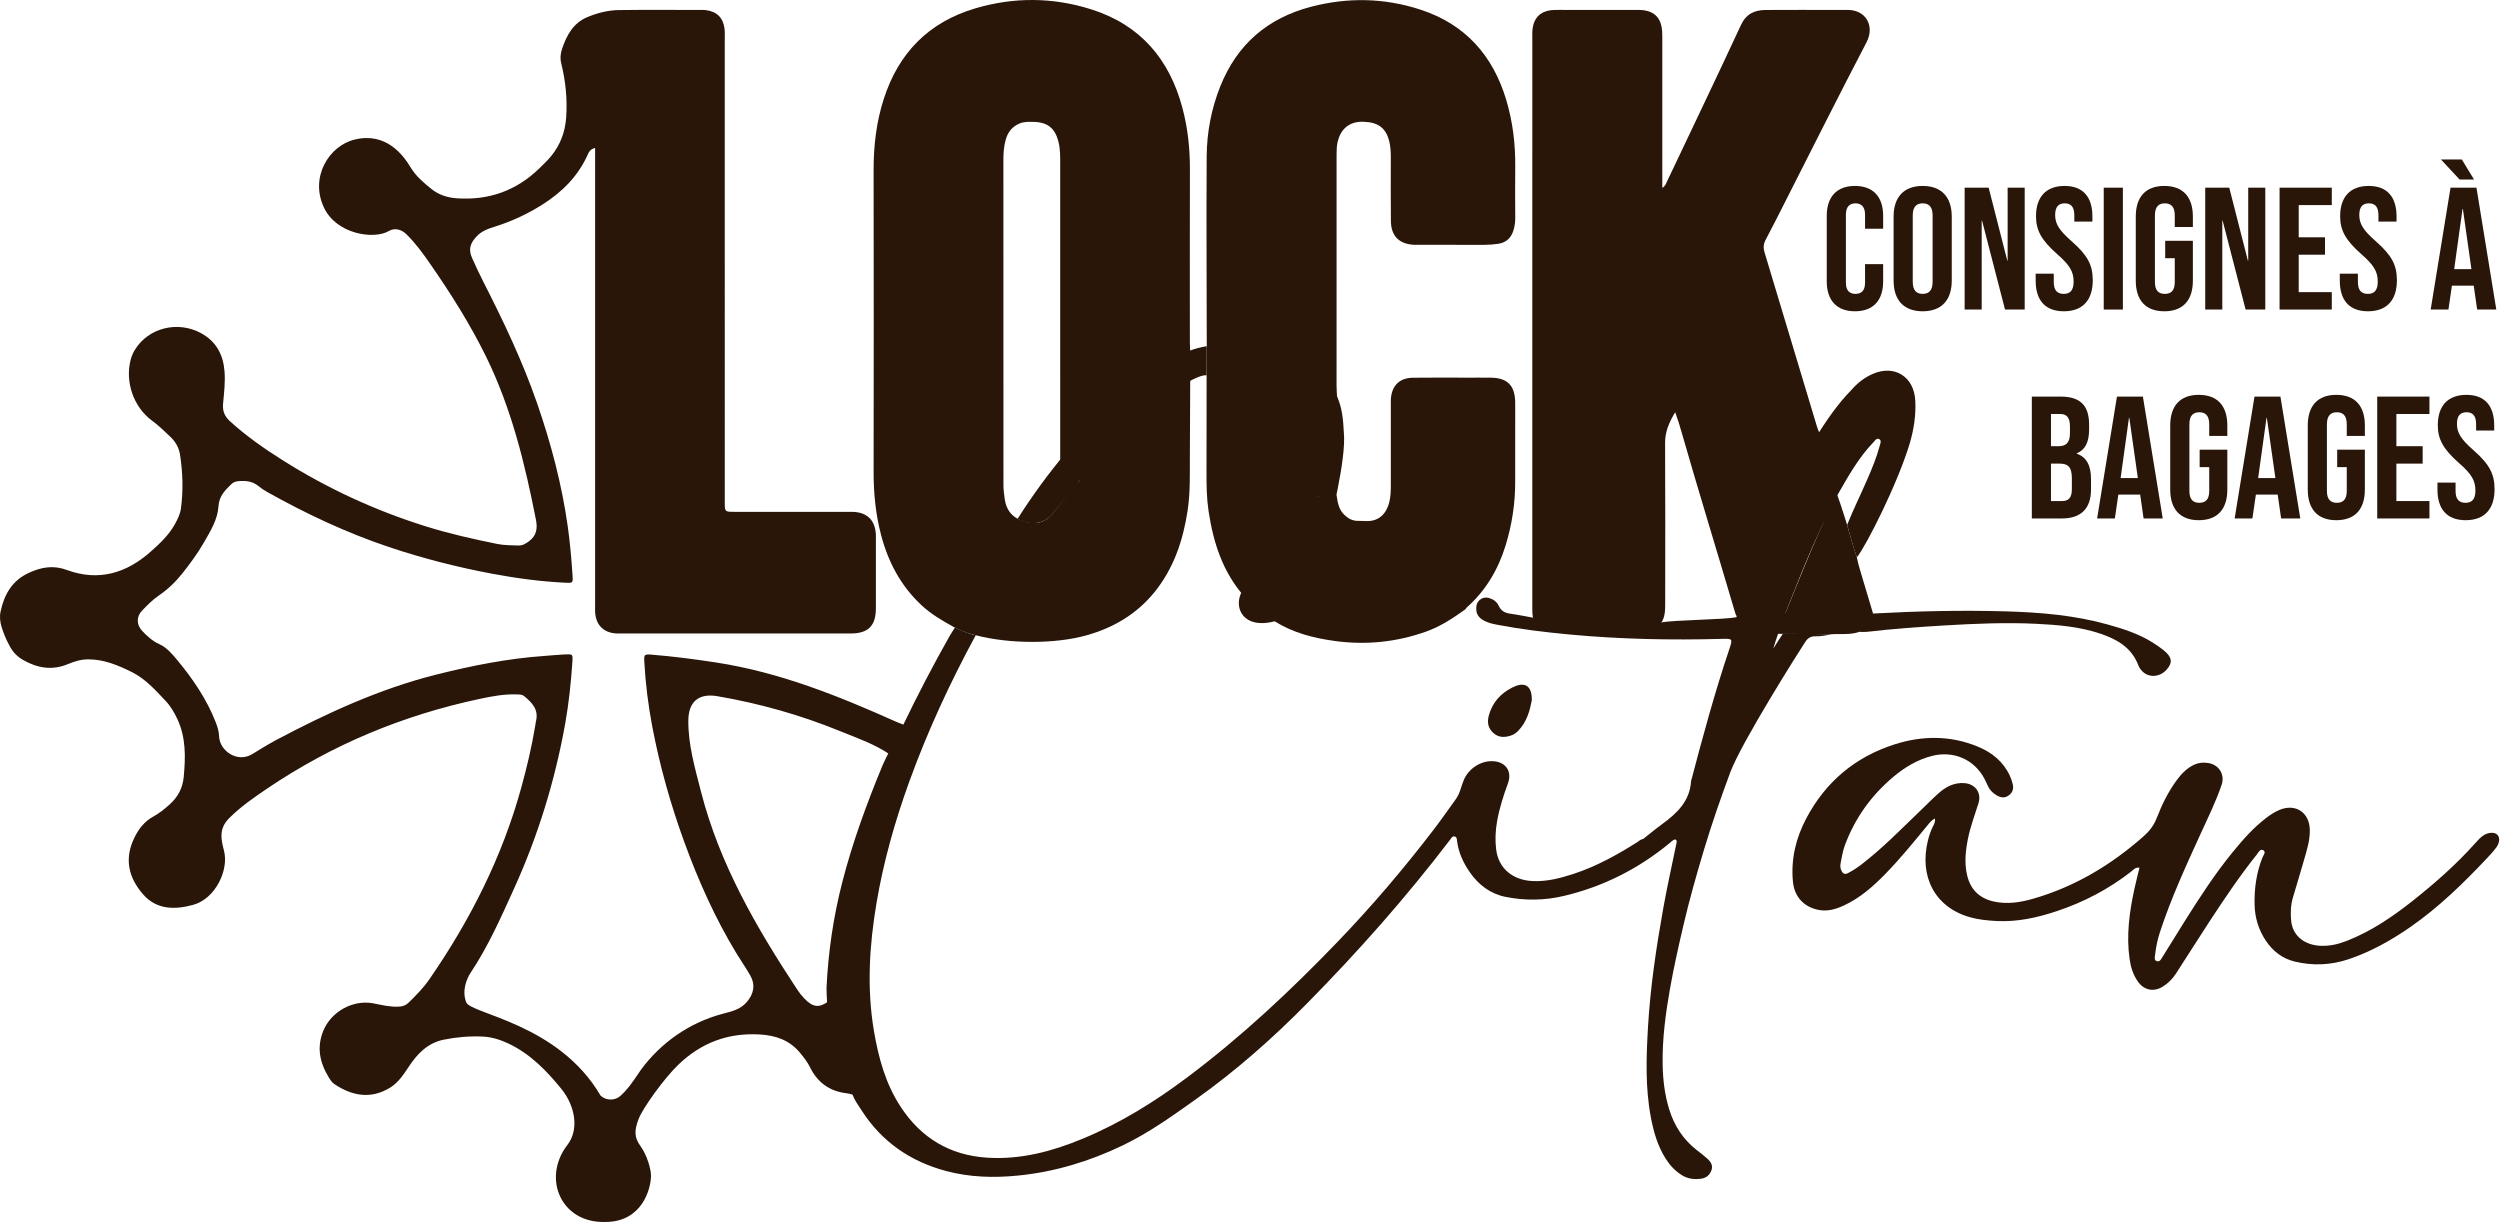 <svg width="2872" height="1404" viewBox="0 0 2872 1404" fill="none" xmlns="http://www.w3.org/2000/svg">
<path d="M2098.57 323.207V248.008C2098.57 226.408 2109.77 213.609 2130.97 213.609C2152.17 213.609 2163.37 226.409 2163.37 248.008V262.808H2142.57V246.609C2142.57 237.41 2138.17 233.609 2131.57 233.609C2124.97 233.609 2120.57 237.41 2120.57 246.609V324.807C2120.57 334.007 2124.97 337.607 2131.57 337.607C2138.17 337.607 2142.57 334.007 2142.57 324.807V303.409H2163.37V323.209C2163.37 344.809 2152.17 357.607 2130.97 357.607C2109.77 357.605 2098.57 344.805 2098.57 323.207Z" fill="#291609"/>
<path d="M2175.37 322.406V248.806C2175.37 226.407 2187.17 213.607 2208.77 213.607C2230.37 213.607 2242.17 226.408 2242.17 248.806V322.406C2242.17 344.805 2230.37 357.605 2208.77 357.605C2187.17 357.605 2175.37 344.805 2175.37 322.406ZM2220.17 323.805V247.408C2220.17 237.408 2215.77 233.607 2208.77 233.607C2201.77 233.607 2197.37 237.408 2197.37 247.408V323.805C2197.37 333.805 2201.77 337.605 2208.77 337.605C2215.77 337.605 2220.17 333.805 2220.17 323.805Z" fill="#291609"/>
<path d="M2256.97 215.607H2284.57L2305.97 299.406H2306.37V215.607H2325.97V355.605H2303.37L2276.97 253.407H2276.57V355.605H2256.97V215.607Z" fill="#291609"/>
<path d="M2338.57 322.406V314.406H2359.37V324.007C2359.37 334.007 2363.77 337.607 2370.77 337.607C2377.77 337.607 2382.17 334.007 2382.17 323.607C2382.17 312.007 2377.77 304.608 2363.37 292.008C2344.97 275.808 2338.97 264.407 2338.97 248.407C2338.97 226.407 2350.37 213.607 2371.77 213.607C2393.17 213.607 2403.77 226.407 2403.77 248.806V254.607H2382.97V247.408C2382.97 237.408 2378.97 233.607 2371.97 233.607C2364.97 233.607 2360.97 237.408 2360.97 247.006C2360.97 257.206 2365.57 264.606 2379.97 277.206C2398.37 293.404 2404.17 304.604 2404.17 322.005C2404.17 344.805 2392.57 357.605 2370.97 357.605C2349.37 357.605 2338.57 344.805 2338.57 322.406Z" fill="#291609"/>
<path d="M2416.77 215.607H2438.77V355.605H2416.77V215.607Z" fill="#291609"/>
<path d="M2453.57 322.406V248.806C2453.57 226.407 2464.77 213.607 2486.37 213.607C2507.97 213.607 2519.17 226.408 2519.17 248.806V260.806H2498.37V247.407C2498.37 237.407 2493.97 233.607 2486.97 233.607C2479.97 233.607 2475.57 237.407 2475.57 247.407V324.007C2475.57 334.007 2479.97 337.607 2486.97 337.607C2493.97 337.607 2498.37 334.007 2498.37 324.007V296.608H2487.37V276.608H2519.17V322.408C2519.17 344.807 2507.97 357.607 2486.37 357.607C2464.77 357.606 2453.57 344.805 2453.57 322.406Z" fill="#291609"/>
<path d="M2533.36 215.607H2560.97L2582.36 299.406H2582.76V215.607H2602.36V355.605H2579.76L2553.36 253.407H2552.97V355.605H2533.36V215.607Z" fill="#291609"/>
<path d="M2618.76 215.607H2678.76V235.607H2640.76V272.606H2670.96V292.606H2640.76V335.605H2678.76V355.605H2618.76V215.607Z" fill="#291609"/>
<path d="M2687.96 322.406V314.406H2708.76V324.007C2708.76 334.007 2713.16 337.607 2720.16 337.607C2727.16 337.607 2731.56 334.007 2731.56 323.607C2731.56 312.007 2727.16 304.608 2712.76 292.008C2694.36 275.808 2688.36 264.407 2688.36 248.407C2688.36 226.407 2699.76 213.607 2721.16 213.607C2742.56 213.607 2753.16 226.407 2753.16 248.806V254.607H2732.36V247.408C2732.36 237.408 2728.36 233.607 2721.36 233.607C2714.36 233.607 2710.36 237.408 2710.36 247.006C2710.36 257.206 2714.96 264.606 2729.36 277.206C2747.76 293.404 2753.56 304.604 2753.56 322.005C2753.56 344.805 2741.96 357.605 2720.36 357.605C2698.76 357.605 2687.96 344.805 2687.96 322.406Z" fill="#291609"/>
<path d="M2815.16 215.607H2844.96L2867.76 355.605H2845.76L2841.76 327.805V328.205H2816.76L2812.76 355.603H2792.36L2815.16 215.607ZM2804.16 183.209H2828.16L2842.16 206.209H2825.56L2804.16 183.209ZM2839.16 309.207L2829.36 240.008H2828.96L2819.36 309.207H2839.16Z" fill="#291609"/>
<path d="M2334.16 455.607H2367.36C2390.16 455.607 2399.96 466.208 2399.96 487.806V493.407C2399.96 507.806 2395.56 516.806 2385.77 520.806V521.206C2397.56 525.206 2402.16 535.604 2402.16 550.404V562.404C2402.16 584.005 2390.76 595.603 2368.77 595.603H2334.16V455.607ZM2364.77 512.606C2372.96 512.606 2377.96 509.006 2377.96 497.806V490.006C2377.96 480.006 2374.56 475.607 2366.77 475.607H2356.16V512.606H2364.77ZM2368.77 575.605C2376.16 575.605 2380.16 572.207 2380.16 561.805V549.606C2380.16 536.606 2375.96 532.606 2365.96 532.606H2356.16V575.605H2368.77Z" fill="#291609"/>
<path d="M2431.96 455.607H2461.76L2484.56 595.605H2462.56L2458.56 567.805V568.205H2433.56L2429.56 595.603H2409.17L2431.96 455.607ZM2455.96 549.207L2446.16 480.008H2445.76L2436.16 549.207H2455.96Z" fill="#291609"/>
<path d="M2493.16 562.406V488.806C2493.16 466.407 2504.36 453.607 2525.96 453.607C2547.56 453.607 2558.76 466.408 2558.76 488.806V500.806H2537.96V487.407C2537.96 477.407 2533.56 473.607 2526.56 473.607C2519.56 473.607 2515.17 477.407 2515.17 487.407V564.007C2515.17 574.007 2519.56 577.607 2526.56 577.607C2533.56 577.607 2537.96 574.007 2537.96 564.007V536.608H2526.96V516.608H2558.76V562.408C2558.76 584.807 2547.56 597.607 2525.96 597.607C2504.36 597.606 2493.16 584.805 2493.16 562.406Z" fill="#291609"/>
<path d="M2589.96 455.607H2619.76L2642.56 595.605H2620.56L2616.56 567.805V568.205H2591.56L2587.56 595.603H2567.16L2589.96 455.607ZM2613.96 549.207L2604.16 480.008H2603.76L2594.16 549.207H2613.96Z" fill="#291609"/>
<path d="M2651.16 562.406V488.806C2651.16 466.407 2662.36 453.607 2683.96 453.607C2705.56 453.607 2716.76 466.408 2716.76 488.806V500.806H2695.96V487.407C2695.96 477.407 2691.56 473.607 2684.56 473.607C2677.56 473.607 2673.16 477.407 2673.16 487.407V564.007C2673.16 574.007 2677.56 577.607 2684.56 577.607C2691.56 577.607 2695.96 574.007 2695.96 564.007V536.608H2684.96V516.608H2716.76V562.408C2716.76 584.807 2705.56 597.607 2683.96 597.607C2662.36 597.606 2651.16 584.805 2651.16 562.406Z" fill="#291609"/>
<path d="M2730.96 455.607H2790.96V475.607H2752.96V512.606H2783.15V532.606H2752.96V575.605H2790.96V595.605H2730.96V455.607Z" fill="#291609"/>
<path d="M2800.15 562.406V554.406H2820.96V564.007C2820.96 574.007 2825.35 577.607 2832.35 577.607C2839.35 577.607 2843.75 574.007 2843.75 563.607C2843.75 552.007 2839.35 544.608 2824.95 532.008C2806.55 515.808 2800.55 504.407 2800.55 488.407C2800.55 466.407 2811.95 453.607 2833.35 453.607C2854.75 453.607 2865.35 466.407 2865.35 488.806V494.607H2844.55V487.407C2844.55 477.407 2840.55 473.607 2833.55 473.607C2826.55 473.607 2822.55 477.407 2822.55 487.006C2822.55 497.206 2827.15 504.606 2841.55 517.206C2859.95 533.404 2865.75 544.604 2865.75 562.005C2865.75 584.805 2854.15 597.605 2832.55 597.605C2810.96 597.605 2800.15 584.805 2800.15 562.406Z" fill="#291609"/>
<path d="M979.286 1257.41C977.026 1256.9 974.791 1256.19 972.504 1255.93C953.041 1253.67 939.191 1243.57 930.566 1226.1C927.601 1220.1 923.58 1214.93 919.313 1209.74C907.115 1194.88 891.068 1189.42 872.676 1188.38C836.399 1186.32 805.538 1197.85 779.22 1223.17C762.98 1238.79 738.256 1273.11 733.529 1285.72C728.802 1298.33 728.3 1306.41 735.8 1316.66C743.3 1326.91 748.011 1343.36 747.882 1351C747.632 1366 737.632 1403.8 695.382 1403.8C644.466 1405.33 622.466 1353.66 651.694 1315.47C665.465 1298 660.952 1270.69 644.978 1251.02C627.907 1230 609.122 1210.59 584.015 1198.78C574.596 1194.35 564.803 1191.26 554.311 1190.8C539.269 1190.15 524.41 1191.4 509.631 1194.42C491.172 1198.2 479.49 1210.56 469.689 1225.28C463.575 1234.46 457.738 1243.63 447.95 1249.61C425.814 1263.13 404.278 1258.87 384.322 1245.53C381.195 1243.44 379.238 1240.27 377.347 1237.13C367.198 1220.28 363.633 1202.86 371.56 1183.85C380.685 1161.96 405.672 1148.09 429.133 1152.68C438.598 1154.54 447.934 1156.89 457.756 1156.46C462.372 1156.25 466.049 1155.13 469.386 1151.87C477.979 1143.48 486.374 1134.97 493.241 1125.03C539.992 1057.36 576.749 984.88 598.697 905.327C605.249 881.581 610.955 857.608 614.953 833.269C615.224 831.627 615.391 829.961 615.781 828.349C618.978 815.126 611.164 807.173 602.192 799.734C599.641 797.62 596.629 797.861 593.641 797.75C579.189 797.204 565.109 799.902 551.105 802.881C463.095 821.589 381.408 855.468 306.85 905.942C291.742 916.171 276.657 926.561 263.534 939.639C256.404 946.743 253.653 954.065 254.596 963.617C255.058 968.305 256.111 972.816 257.308 977.314C263.165 999.324 247.515 1032.47 221.941 1039.48C201.061 1045.19 180.104 1045.3 164.593 1027.65C146.992 1007.63 143.007 986.028 154.128 962.876C159.138 952.442 165.827 943.622 176.302 937.935C183.023 934.286 188.904 929.45 194.688 924.314C204.488 915.618 209.912 905.191 211.093 892.312C213.145 869.923 213.73 847.714 203.989 826.588C200.343 818.676 196.012 811.255 189.981 804.886C178.289 792.536 166.941 779.726 151.364 772.032C135.49 764.189 119.338 757.347 101.02 757.469C92.732 757.523 85.264 759.902 77.888 762.974C59.76 770.525 42.759 767.521 26.286 758.024C20.057 754.432 15.276 749.615 11.739 743.32C7.635 736.013 4.31 728.424 1.88 720.424C0.107 714.592 -0.634 708.611 0.638 702.644C4.858 682.804 13.974 666.757 33.572 657.887C47.811 651.442 61.363 649.079 76.788 654.78C112.909 668.131 144.933 658.696 172.914 633.899C183.586 624.444 194.156 614.617 201.156 601.749C204.213 596.134 207.029 590.412 207.87 584.098C210.615 563.496 209.989 542.9 206.82 522.387C205.558 514.214 201.673 507.4 195.61 501.699C188.825 495.319 182.266 488.812 174.661 483.249C153.265 467.588 143.354 438.27 150.222 412.824C151.257 408.988 152.834 405.312 154.953 401.854C170.546 376.426 204.414 368.117 231.18 382.856C248.663 392.486 256.515 407.752 257.953 426.84C258.884 439.166 257.396 451.484 256.27 463.749C255.512 472.005 257.835 478.118 264.182 483.911C282.736 500.849 303.203 515.128 324.32 528.477C375.835 561.053 430.784 586.397 488.94 604.614C515.958 613.078 543.581 619.304 571.332 624.907C579.228 626.502 587.229 626.366 595.22 626.684C600.273 626.886 603.705 624.732 607.679 621.814C616.658 615.222 617.567 606.643 615.677 597.019C603.013 532.512 587.492 468.865 558.27 409.428C539.843 371.955 517.563 336.808 493.786 302.548C485.602 290.756 477.246 279.253 466.911 269.132C460.622 262.974 452.807 261.76 446.838 265.315C429.54 275.616 386.387 269.006 372.141 238.399C355.637 203.506 377.985 167.404 407.491 160.324C443.637 151.508 463.253 178.206 471.774 192.385C477.779 202.377 486.848 210.115 495.999 217.392C504.354 224.038 514.291 227.073 524.719 227.802C561.64 230.384 593.591 218.974 620.094 192.924C624.61 188.486 629.265 184.125 633.246 179.232C643.631 166.473 649.189 151.763 650.395 135.287C651.941 114.166 649.796 93.39 644.784 72.925C643.263 66.724 643.914 61.155 645.934 55.365C651.238 40.16 658.579 26.549 674.337 19.844C686.048 14.862 698.417 11.733 711.092 11.563C742.417 11.142 773.752 11.422 805.083 11.434C807.08 11.435 809.102 11.381 811.07 11.646C823.685 13.346 830.796 20.417 832.358 33.069C832.802 36.686 832.605 40.389 832.605 44.052C832.614 220.035 832.612 396.022 832.612 572.008C832.612 573.675 832.605 575.341 832.612 577.008C832.658 587.964 832.659 587.994 843.542 587.996C886.539 588.01 929.535 588.001 972.531 588.001C974.864 588.001 977.199 587.942 979.53 588.012C996.11 588.491 1005.27 597.434 1006.2 614.033C1006.27 615.362 1006.23 616.699 1006.23 618.032C1006.23 645.03 1006.29 672.028 1006.21 699.025C1006.15 718.88 997.387 727.716 977.49 727.73C889.164 727.792 800.838 727.756 712.511 727.754C710.845 727.754 709.171 727.81 707.513 727.689C693.451 726.663 684.939 718.293 683.74 704.209C683.487 701.23 683.658 698.213 683.658 695.213C683.656 524.227 683.657 353.241 683.657 182.256C683.657 178.403 683.657 174.554 683.657 169.951C678.663 171.291 676.835 173.886 675.492 176.938C664.515 201.898 646.338 220.213 623.557 234.713C606.262 245.721 587.994 254.255 568.479 260.359C560.559 262.838 552.851 265.551 546.921 272.213C539.898 280.099 538.021 286.746 542.348 296.442C546.417 305.567 550.639 314.64 555.181 323.539C578.374 368.976 600.285 414.977 617.019 463.268C632.972 509.312 645.382 556.229 652.207 604.569C654.865 623.391 656.5 642.287 657.742 661.225C658.299 669.719 657.997 669.844 649.814 669.458C621.481 668.121 593.421 664.357 565.581 659.133C525.284 651.569 485.617 641.457 446.722 628.404C397.909 612.024 351.576 590.171 306.713 565.078C303.237 563.134 299.879 560.865 296.81 558.333C290.092 552.793 282.322 552.068 274.154 552.732C271.108 552.979 268.268 553.789 265.979 556.005C258.599 563.157 251.727 569.712 250.981 581.715C250.043 596.825 241.79 610.078 234.32 623.102C227.013 635.841 218.303 647.648 209.151 659.128C201.408 668.841 192.489 677.318 182.238 684.287C174.986 689.218 169.023 695.475 163.016 701.698C156.537 708.409 156.767 717.823 163.287 724.716C169.02 730.775 174.972 736.345 182.843 739.899C191.512 743.813 197.692 751.164 203.64 758.328C221.596 779.955 237.304 803.025 247.688 829.379C249.778 834.683 251.485 840.09 251.675 845.797C252.23 862.485 272.505 876.693 289.618 866.422C298.757 860.939 307.746 855.16 317.156 850.182C375.872 819.105 436.072 791.377 500.745 775.092C541.745 764.767 583.246 756.449 625.599 753.52C633.571 752.968 641.527 752.097 649.504 751.764C657.897 751.412 658.144 751.664 657.592 759.893C655.989 783.834 653.525 807.69 649.295 831.329C637.566 896.891 618.112 960.045 590.59 1020.73C575.588 1053.81 560.911 1087.05 540.703 1117.42C536.054 1124.4 530.383 1138.27 535.633 1151.52C540.883 1164.77 641.883 1176.02 689.89 1258.61C696.383 1264.67 706.684 1264.68 713.17 1258.59C720.476 1251.73 724.191 1246.99 736.422 1228.8C759.133 1198.02 791.851 1174.69 830.852 1164.47C840.952 1161.82 850.515 1159.71 857.879 1151.16C865.888 1141.85 868.11 1131.46 861.775 1120.39C856.816 1111.72 851.066 1103.5 845.881 1094.96C821.426 1054.64 802.329 1011.81 786.211 967.572C770.446 924.301 757.985 880.112 749.361 834.885C744.679 810.335 741.584 785.532 740.209 760.562C739.727 751.771 740.029 751.38 748.986 752.105C773.552 754.091 797.98 757.293 822.347 761.019C895.212 772.166 962.796 799.282 1029.49 829.149C1032.2 830.362 1035.02 831.317 1037.8 832.392C1038.93 833.201 1039.99 834.351 1039.74 835.658C1037.55 846.804 1033.62 857.189 1025.77 865.697C1024.86 866.682 1023.37 866.715 1022.01 866.547C1004.49 854.646 984.509 847.833 965.161 839.943C919.689 821.395 872.598 808.103 824.161 799.797C802.652 796.109 790.944 806.126 790.757 827.685C790.511 855.726 798.405 882.402 805.21 909.083C826.507 992.604 869.144 1065.95 916.068 1137.11C918.458 1140.74 921.132 1144.13 924.163 1147.25C934.218 1157.6 941.429 1158.2 952.757 1149.56C957.921 1151.93 957.669 1157.1 958.599 1161.44C962.283 1178.6 962.583 1196.34 968.128 1213.25C971.649 1223.99 975.359 1234.6 979.653 1245.05C981.296 1249.01 984.557 1253.45 979.286 1257.41Z" fill="#291609"/>
<path d="M2222.87 940.273C2218.53 942.445 2216.29 945.733 2213.8 948.755C2198.33 967.521 2183.02 986.431 2166 1003.86C2151.96 1018.23 2137.04 1031.44 2118.62 1040.05C2108.8 1044.64 2098.64 1047.61 2087.68 1045.01C2071.31 1041.12 2061.27 1029.53 2059.7 1012.66C2057.31 987.004 2063.04 962.942 2074.95 940.357C2097.14 898.28 2131.12 869.691 2176.27 855.2C2208.23 844.938 2240.56 844.709 2272.1 857.7C2288.28 864.361 2301.31 874.866 2308.92 891.205C2310.34 894.263 2311.36 897.382 2312.17 900.611C2313.52 906.023 2312.19 910.517 2307.59 913.823C2302.89 917.203 2298.25 916.373 2293.58 913.571C2289.48 911.107 2286.17 907.938 2284.03 903.634C2282.55 900.65 2281.29 897.555 2279.73 894.613C2268 872.384 2244.15 862.156 2219.69 868.342C2202.79 872.618 2188.32 881.341 2175.23 892.317C2149.72 913.706 2130.89 939.981 2119.3 971.321C2116.86 977.936 2115.88 984.878 2114.47 991.717C2113.87 994.655 2114.11 997.664 2115.56 1000.49C2117.2 1003.7 2119.36 1004.88 2122.82 1003.09C2128.16 1000.31 2133.17 997.115 2137.97 993.452C2162.14 974.973 2183.3 953.206 2205.18 932.223C2212.39 925.303 2219.39 918.141 2226.83 911.473C2235.22 903.952 2244.75 898.832 2256.59 899.639C2269.05 900.489 2276.61 910.619 2272.91 922.598C2268.69 936.269 2263.52 949.642 2260.74 963.744C2257.94 977.906 2256.45 992.082 2260.03 1006.32C2264.08 1022.44 2274.41 1032.13 2290.57 1035.69C2306.02 1039.1 2321.19 1036.65 2335.94 1032.39C2383.84 1018.57 2425.49 993.512 2462.68 960.639C2469.29 954.796 2474.37 948.163 2477.61 939.826C2483.52 924.584 2490.67 909.913 2500.36 896.621C2505.51 889.557 2511.34 883.348 2519.27 879.185C2524.9 876.232 2530.71 875.63 2536.72 876.525C2549.1 878.375 2556.23 889.78 2552.2 901.629C2545.64 920.884 2536.64 939.125 2528.2 957.586C2511.17 994.838 2494.02 1032.04 2481.27 1071.06C2478.46 1079.62 2476.7 1088.44 2475.71 1097.4C2475.43 1099.91 2474.39 1103.17 2477.9 1104.17C2481.13 1105.11 2482.5 1102.18 2483.88 1099.95C2492.7 1085.82 2501.4 1071.61 2510.27 1057.51C2527.31 1030.43 2544.72 1003.61 2565.02 978.809C2576.62 964.621 2588.71 950.843 2603.41 939.635C2607.93 936.187 2612.6 933.083 2617.83 930.765C2636.68 922.407 2653.26 932.978 2653.53 953.709C2653.68 965.551 2650.07 976.721 2646.87 987.921C2642.75 1002.31 2638.38 1016.63 2634.14 1030.98C2631.55 1039.76 2631.22 1048.83 2632.08 1057.76C2633.75 1075.07 2647.5 1086.13 2667.05 1086.58C2677.19 1086.81 2686.84 1084.47 2696.24 1080.77C2724.16 1069.8 2748.64 1053.14 2771.95 1034.67C2797.56 1014.37 2822.05 992.803 2843.84 968.321C2846.71 965.092 2849.61 961.843 2853.32 959.492C2858.92 955.94 2865.94 955.753 2869.09 959.094C2872.05 962.235 2871.72 968.247 2867.6 973.762C2864.23 978.282 2860.35 982.45 2856.47 986.555C2829.42 1015.17 2801.31 1042.6 2768.79 1065.12C2746.78 1080.36 2723.59 1093.37 2698.14 1101.93C2677.79 1108.77 2657.06 1109.7 2636.11 1104.63C2621.73 1101.15 2610.91 1092.52 2602.92 1080.55C2594.63 1068.14 2590.36 1054.15 2590.06 1039.15C2589.68 1020.66 2592.16 1002.64 2599 985.292C2600.06 982.606 2603.81 978.688 2599.78 976.61C2596.43 974.875 2594.41 979.446 2592.42 981.926C2572.65 1006.69 2555.04 1032.98 2537.71 1059.45C2524.94 1078.96 2512.56 1098.73 2499.86 1118.29C2495.84 1124.48 2490.67 1129.76 2484.33 1133.61C2474.06 1139.84 2463.18 1137.58 2456.15 1127.82C2450.58 1120.07 2447.83 1111.13 2446.49 1101.84C2442.59 1074.7 2446.21 1048.02 2451.93 1021.51C2453.67 1013.46 2455.76 1005.49 2457.84 996.867C2453.19 995.943 2450.95 999.21 2448.33 1001.25C2422.58 1021.31 2394.1 1036.28 2363.21 1046.61C2340.7 1054.13 2317.73 1059.3 2293.71 1058.06C2283.37 1057.52 2273.02 1056.54 2263.1 1053.72C2222.25 1042.13 2204.58 1006.32 2214.87 965.256C2216.16 960.119 2217.8 955.042 2220.17 950.197C2221.53 947.425 2223.47 944.535 2222.87 940.273Z" fill="#291609"/>
<path d="M1907.07 717.394C1906.09 717.571 1904.88 717.434 1904.18 717.969C1893.74 725.948 1881.45 721.255 1870.17 723.187C1858.81 725.131 1847.23 722.874 1836.03 725.828C1830.46 730.801 1823.82 727.812 1817.8 727.79C1802.22 727.727 1786.6 727.107 1771.4 723.008C1764.51 721.15 1760.05 714.742 1760.3 698.696C1760.32 480.463 1760.32 262.226 1760.32 43.992C1760.32 41.326 1760.21 38.654 1760.36 35.999C1761.24 20.546 1769.58 12.21 1785 11.465C1789.65 11.238 1794.33 11.402 1798.99 11.402C1825.65 11.4 1852.3 11.388 1878.96 11.421C1882.28 11.425 1885.66 11.34 1888.92 11.85C1899.52 13.504 1906.4 19.192 1908.68 30.129C1909.5 34.113 1909.64 38.04 1909.64 42.024C1909.65 96.335 1909.65 150.642 1909.65 204.951C1909.65 208.157 1909.65 211.363 1909.65 215.858C1913.29 213.501 1913.91 210.879 1914.97 208.645C1943.37 148.791 1972.02 89.054 1999.91 28.962C2005.93 15.987 2015.47 11.546 2028.33 11.465C2054.98 11.297 2081.64 11.407 2108.29 11.402C2112.63 11.402 2116.96 11.522 2121.29 11.391C2143.54 10.719 2154.11 29.752 2144.22 48.667C2113.07 108.267 2083.02 168.438 2052.53 228.386C2044.53 244.115 2036.65 259.911 2028.39 275.504C2025.85 280.311 2025.53 284.712 2027.07 289.819C2047.29 356.73 2067.4 423.673 2087.5 490.622C2088.36 493.503 2092.14 501.996 2092.14 501.996C2092.14 501.996 2083.7 514.002 2079.76 521.246C2078.76 523.092 2076.01 526.731 2073.47 525.658C2068.48 523.946 2069.44 516.409 2068.22 512.349C2046.76 440.858 2025.75 369.229 2003.79 297.891C2000.1 285.936 2000.59 275.755 2006.41 264.491C2042.82 194.032 2078.39 123.14 2114.58 52.569C2115.8 50.196 2116.91 47.764 2118.16 45.414C2121.33 39.448 2119.59 36.892 2112.85 36.914C2086.19 37.001 2059.52 36.976 2032.86 36.925C2025.23 36.91 2021.48 41.282 2018.67 47.419C2004.69 78.028 1989.71 108.173 1975.42 138.644C1949.4 194.159 1923.04 249.515 1896.84 304.947C1896.56 305.551 1896.31 306.186 1895.91 306.716C1893.84 309.474 1892.94 314.744 1888.58 313.436C1884.65 312.259 1885.4 307.306 1885.3 303.761C1885.03 294.1 1885.2 284.432 1885.2 274.766C1885.19 201.108 1885.2 127.452 1885.19 53.793C1885.19 36.949 1885.17 36.939 1867.91 36.935C1844.91 36.927 1821.92 36.902 1798.92 36.946C1785.44 36.971 1785.08 37.321 1785.08 51.15C1785.06 214.463 1785.07 377.776 1785.07 541.089C1785.07 590.417 1785.05 639.744 1785.08 689.069C1785.09 702.569 1785.55 703.011 1799.19 703.041C1823.52 703.091 1847.85 703.115 1872.18 703.027C1884.38 702.982 1885.16 702.196 1885.17 689.904C1885.22 628.246 1885.31 566.588 1885.08 504.927C1885.04 494.281 1887.18 484.656 1892.13 475.228C1902.18 456.041 1911.53 436.486 1921.38 417.194C1923.26 413.513 1924.58 407.972 1929.72 408.424C1934.73 408.864 1935.48 414.318 1936.69 418.385C1955.42 481.299 1974.42 544.135 1992.96 607.106C1998.14 624.689 2003.65 642.172 2008.58 659.828C2009.92 664.616 2011.4 669.412 2010.2 674.491C2007.58 686.695 2003.49 698.409 1998.43 709.801C1994.5 708.802 1993.75 705.375 1992.83 702.225C1972.56 633.297 1951.34 564.657 1931.54 495.593C1929.55 488.634 1927.45 481.738 1924.48 473.572C1917.26 485.421 1912.78 496.142 1912.85 509.083C1913.21 569.966 1913.05 630.853 1912.97 691.735C1912.95 700.683 1913.26 709.815 1907.07 717.394Z" fill="#291609"/>
<path d="M1120.91 729.774C1113.73 728.336 1104.6 725.086 1096.59 720.836C1082.87 713.255 1069.72 705.675 1058.22 694.894C1034.69 672.838 1020.26 645.481 1012.16 614.531C1005.96 590.865 1003.57 566.82 1003.6 542.361C1003.79 426.75 1003.81 311.135 1003.59 195.523C1003.54 167.651 1006.71 140.349 1015.22 113.826C1032.21 60.865 1066.89 25.382 1120.56 9.563C1164.85 -3.491 1209.28 -3.235 1253.39 10.667C1309.79 28.438 1343.29 67.617 1358.34 123.851C1364.58 147.165 1367.05 170.872 1366.98 194.988C1366.78 260.959 1366.9 326.926 1366.93 392.896C1366.93 397.216 1367.25 401.537 1367.42 405.858C1362.19 414.604 1351.93 419.338 1344.53 416.418C1342.61 411.256 1343.26 405.871 1343.25 400.573C1343.21 334.608 1343.28 268.644 1343.19 202.679C1343.16 183.333 1341.41 164.06 1337.84 145.071C1325.1 77.405 1282.27 33.824 1207.87 26.468C1176.39 23.355 1146.02 26.17 1116.54 37.286C1078.24 51.731 1053.24 79.265 1039.88 117.601C1031.69 141.123 1028.93 165.47 1028.96 190.336C1029.12 313.27 1028.93 436.203 1029.12 559.138C1029.16 586.784 1034.8 613.458 1046.87 638.465C1063.82 673.569 1091.88 695.755 1128.96 706.39C1165.6 716.898 1202.81 717.411 1239.44 707.183C1299.34 690.454 1329.59 647.817 1338.91 588.404C1342.06 568.346 1343.48 548.093 1343.31 527.716C1343.11 503.069 1342.88 478.413 1343.46 453.768C1346.78 443.161 1356.19 436.541 1367.32 436.97C1367.19 465.574 1367.08 494.183 1366.92 522.788C1366.79 544.061 1367.55 565.351 1364.34 586.529C1359.11 620.974 1348.28 653.217 1326.05 680.526C1305.7 705.539 1278.95 721.27 1248.08 729.893C1212.26 739.903 1160.13 739.992 1120.91 729.774Z" fill="#291609"/>
<path d="M1386.33 397.994C1386.25 364.686 1386.12 331.381 1386.1 298.072C1386.07 258.431 1385.89 218.79 1386.24 179.15C1386.48 151.603 1391.66 124.758 1401.86 99.21C1421.1 51.051 1456.18 20.693 1506.51 7.658C1548.58 -3.238 1590.28 -2.424 1631.52 10.968C1683.09 27.71 1715.07 63.514 1730.4 114.888C1737.78 139.632 1740.94 164.973 1740.7 190.79C1740.52 210.774 1740.59 230.765 1740.72 250.751C1740.75 255.49 1740.03 260.023 1738.68 264.506C1736.03 273.272 1730.46 278.696 1721.16 280.083C1715.87 280.869 1710.59 281.275 1705.24 281.27C1679.93 281.234 1654.61 281.255 1629.29 281.255C1627.63 281.255 1625.96 281.321 1624.3 281.232C1607.24 280.29 1598.06 271.12 1597.86 253.936C1597.58 229.623 1597.75 205.302 1597.76 180.984C1597.76 174.638 1597.51 168.319 1595.92 162.14C1591.92 146.581 1582.94 140.392 1566.11 139.874C1549.34 139.356 1539.98 149.052 1536.71 162.741C1535.54 167.644 1535.47 172.651 1535.46 177.644C1535.43 265.921 1535.41 354.197 1535.43 442.474C1535.43 446.792 1535.79 451.112 1535.98 455.43C1540.64 481.788 1542.14 507.75 1529.13 532.679C1524.84 540.889 1525.04 550.71 1522.08 559.482C1520.62 563.832 1520.48 569.664 1513.74 569.992C1510.71 566.302 1511.18 561.836 1511.18 557.556C1511.13 428.91 1511.03 300.264 1511.23 171.618C1511.27 145.965 1524.36 126.355 1545.28 118.935C1568.96 110.54 1593.83 116.064 1608.47 133.474C1620.57 147.871 1622.4 165.652 1622.96 183.387C1623.61 204.033 1623.03 224.71 1623.17 245.372C1623.24 255.896 1624.17 256.884 1634.57 256.942C1657.57 257.074 1680.56 257.012 1703.56 256.971C1709.75 256.96 1715.2 256.059 1714.99 248.055C1714.08 213.798 1718.09 179.386 1712.21 145.293C1707.14 115.839 1696.57 88.821 1675.56 66.749C1653.92 44.018 1626.6 32.726 1596.26 27.83C1562.06 22.309 1528.52 24.773 1495.99 37.288C1462.37 50.219 1439.35 74.028 1425.49 106.89C1415.65 130.221 1411.32 154.826 1411.22 180.02C1410.96 244.342 1411.14 308.666 1411.11 372.988C1411.11 378.305 1411.51 383.668 1410.11 388.904C1409.44 389.962 1412.39 415.287 1410.63 418.74C1404.64 430.528 1389.7 429.194 1386.15 430.224C1386.15 423.392 1386.33 404.117 1386.33 397.994Z" fill="#291609"/>
<path d="M1683.65 699.793C1669.36 710.092 1654.79 719.758 1637.96 725.699C1604.08 737.656 1569.43 741.218 1533.88 736.421C1509.32 733.108 1485.63 727.097 1464.34 713.758C1468.32 705.218 1474.13 698.981 1484.16 698.057C1506.27 706.896 1528.95 712.69 1552.94 713.646C1641.52 717.177 1699.9 676.821 1713.18 589.05C1717.19 562.529 1714.55 535.833 1715.18 509.223C1715.49 495.905 1714.96 482.563 1715.33 469.247C1715.55 461.385 1712.36 458.71 1704.71 458.798C1681.39 459.067 1658.07 458.805 1634.75 458.938C1624.06 459.001 1623.1 460.053 1623.06 471.329C1622.96 497.313 1622.89 523.304 1623.09 549.288C1623.18 561.028 1622.15 572.653 1619.43 583.985C1614.81 603.254 1603.48 617.006 1583.66 621.77C1562.54 626.847 1542.6 625.249 1526.56 608.14C1523.95 603.963 1523.53 599.372 1525.41 595.007C1529.13 586.351 1527.51 575.663 1535.43 568.633C1536.62 576.885 1537.79 585.052 1544.29 591.35C1548.56 595.485 1553.24 598.196 1559.25 598.341C1562.58 598.422 1565.91 598.427 1569.23 598.581C1585.44 599.329 1593.25 588.296 1596.06 576.734C1597.55 570.557 1597.78 564.223 1597.77 557.877C1597.75 527.236 1597.77 496.597 1597.78 465.956C1597.79 463.292 1597.64 460.613 1597.85 457.966C1599.06 442.834 1607.84 434.165 1623.06 433.938C1643.71 433.63 1664.36 433.853 1685.01 433.851C1694.33 433.851 1703.66 433.754 1712.98 433.885C1731.6 434.148 1740.3 442.862 1740.63 461.627C1740.79 470.615 1740.66 479.609 1740.66 488.603C1740.65 510.251 1740.62 531.899 1740.65 553.547C1740.7 578.369 1736.96 602.671 1729.72 626.34C1721.19 654.234 1706.8 678.649 1684.71 698.141C1684.24 698.556 1684 699.234 1683.65 699.793Z" fill="#291609"/>
<path d="M2151.77 704.821C2202.33 702.085 2252.94 700.867 2303.56 702.311C2343.21 703.444 2382.68 706.641 2421.15 717.362C2438.82 722.288 2456.23 727.862 2471.99 737.554C2476.52 740.339 2480.97 743.319 2485.13 746.621C2495.27 754.677 2496.3 761.037 2489.14 769.162C2481.28 778.082 2468.51 778.968 2460.88 770.946C2459.08 769.054 2457.43 766.756 2456.52 764.34C2448.82 743.97 2432.24 734.463 2412.94 727.967C2389 719.904 2364.18 717.83 2339.2 716.621C2303.88 714.912 2268.62 716.442 2233.38 718.533C2203.81 720.288 2174.27 722.417 2144.83 725.835C2141.87 726.178 2138.85 725.919 2135.86 725.939C2138.73 717.072 2145.2 710.908 2151.77 704.821Z" fill="#291609"/>
<path d="M2151.77 704.821C2148.8 713.619 2141.12 718.869 2135.86 725.94C2124.86 729.763 2113.36 727.688 2102.13 728.77C2092.81 728.484 2042.76 728.117 2039.77 728.117C2041.26 720.494 2045.85 713.38 2048.05 706.028C2051.6 702.757 2056.05 703.174 2060.33 703.153C2077.62 703.076 2094.9 703.184 2112.19 703.1C2124.13 703.041 2125.06 702.111 2121.64 690.333C2114.15 664.476 2105.9 638.838 2098.59 612.925C2097.01 607.294 2093.95 601.727 2096.16 595.508C2098.3 584.751 2103.76 575.589 2109.98 566.791C2116.63 584.991 2118.38 592.241 2121.97 603.023C2124.13 611.366 2129.25 628.741 2133.16 640.261C2134.84 648.97 2137.46 656.8 2139.85 665C2143.72 678.306 2147.78 691.552 2151.77 704.821Z" fill="#291609"/>
<path d="M1443.29 668.535C1438.86 674.295 1434.43 680.054 1429.99 685.809C1404.78 657.76 1393.93 623.653 1388.42 587.288C1386.23 572.784 1386 558.185 1386.04 543.555C1386.16 505.676 1386.13 467.797 1386.15 429.919C1392.39 425.017 1407.32 409.179 1407.38 423.487C1412.53 427.403 1411.05 433.131 1411.07 438.216C1411.22 478.169 1410.99 518.123 1411.21 558.074C1411.35 585.312 1416.3 611.658 1427.27 636.757C1430.48 644.127 1434.82 650.82 1438.92 657.673C1440.94 661.055 1443.78 664.135 1443.29 668.535Z" fill="#291609"/>
<path d="M1759.72 804.563C1757.63 815.672 1754.28 829.072 1744.07 839.615C1741.73 842.027 1739.09 843.867 1735.82 844.964C1728.42 847.447 1721.54 847.508 1715.38 841.88C1709.22 836.261 1708.32 829.277 1710.4 821.797C1714.46 807.236 1723.63 796.792 1737.03 789.97C1738.21 789.367 1739.44 788.855 1740.66 788.352C1752.63 783.449 1760.13 788.722 1759.72 804.563Z" fill="#291609"/>
<path d="M705.285 368.888C705.285 261.263 705.285 153.639 705.285 46.015C705.285 44.015 705.48 41.994 705.248 40.022C704.613 34.602 707.248 33.319 712.217 33.345C742.87 33.505 773.528 33.523 804.181 33.335C809.39 33.303 811.506 35.023 810.973 40.2C810.735 42.508 810.931 44.859 810.931 47.191C810.931 230.455 810.936 413.714 810.92 596.975C810.918 612.566 810.61 610.26 824.461 610.276C873.774 610.334 923.088 610.297 972.402 610.297C974.068 610.297 975.735 610.249 977.4 610.307C984.307 610.548 984.472 610.559 984.5 617.829C984.584 639.818 984.528 661.81 984.526 683.803C984.525 689.468 984.408 695.136 984.565 700.795C984.669 704.541 983.304 706.413 979.38 706.143C977.392 706.005 975.384 706.14 973.384 706.14C887.75 706.141 802.117 706.152 716.486 706.128C704.42 706.124 705.289 707.422 705.288 694.758C705.282 586.136 705.284 477.512 705.285 368.888Z" fill="#291609"/>
<path d="M1980.04 574.091C1964.26 521.15 1948.59 468.174 1932.79 415.237C1932.16 413.133 1932.19 410.511 1929.81 409.162C1927.5 409.713 1927.06 411.817 1926.24 413.486C1914.41 437.355 1902.73 461.297 1890.77 485.09C1888.41 489.778 1887.87 494.472 1887.88 499.528C1887.94 564.182 1887.91 628.838 1887.91 693.492C1887.91 695.492 1887.72 697.514 1887.96 699.485C1888.62 704.976 1885.87 706.183 1880.94 706.16C1850.28 706.014 1819.62 706.005 1788.96 706.166C1783.93 706.19 1781.41 704.775 1782.04 699.41C1782.27 697.438 1782.08 695.417 1782.08 693.417C1782.09 477.792 1782.07 262.166 1782.11 46.541C1782.12 31.625 1779.99 33.496 1795.5 33.444C1822.5 33.353 1849.49 33.417 1876.49 33.422C1889.31 33.424 1887.9 32.654 1887.9 44.566C1887.92 130.216 1887.91 215.867 1887.91 301.517C1887.91 305.017 1887.91 308.518 1887.91 312.018C1888.5 312.144 1889.09 312.269 1889.68 312.395C1890.82 310.173 1892.03 307.98 1893.1 305.724C1934.62 218.163 1976.22 130.642 2017.48 42.955C2020.75 35.981 2024.19 33.029 2032.26 33.196C2060.25 33.774 2088.25 33.418 2116.24 33.418C2119.21 33.418 2122.18 33.418 2125.26 33.418C2126.68 37.692 2123.94 40.192 2122.55 42.928C2089.25 108.547 2055.88 174.129 2022.51 239.714C2016.77 250.989 2011.12 262.318 2005.17 273.482C2002.67 278.175 2002.32 282.355 2003.93 287.655C2021.06 344.03 2037.89 400.497 2054.73 456.959C2060.91 477.683 2072.9 520.641 2074.07 524.475C2056.53 558.468 2013.64 660.443 2010.57 668.868C2005.97 652.326 1990.02 607.58 1980.04 574.091Z" fill="#291609"/>
<path d="M2096.79 597.596C2107.71 633.837 2118.01 667.99 2129.36 705.671C2101.51 706.519 2077.52 705.067 2050.8 705.156C2060.17 681.503 2093.77 598.949 2096.79 597.596Z" fill="#291609"/>
<path d="M1345.83 417.624C1340.16 422.774 1333.31 426.242 1327.1 430.608C1300.13 449.544 1276.33 471.96 1254.28 496.324C1249.63 501.46 1244.79 506.421 1240.04 511.461C1235.65 506.288 1237.17 500.025 1237.16 494.194C1237.06 392.256 1237.05 290.318 1237.16 188.381C1237.17 177.612 1235.79 167.143 1233.11 156.775C1228.2 137.823 1216.39 125.908 1196.99 122.498C1168.96 117.567 1140.48 128.176 1135.94 165.004C1134.48 176.858 1133.09 188.773 1133.1 200.819C1133.22 313.753 1133.16 426.682 1133.18 539.614C1133.19 553.629 1134.11 567.66 1137.3 581.267C1143.02 605.67 1159.83 618.38 1185.03 618.518C1210.06 618.657 1227.06 605.853 1233.43 582.049C1234.21 579.153 1234.85 576.223 1235.73 573.361C1236.86 570.119 1237.58 566.807 1237.32 563.336C1237.2 559.837 1237.61 556.441 1239.31 553.309C1242.8 544.422 1250.14 538.344 1256 531.313C1270.46 513.99 1286.21 497.807 1302.74 482.435C1314.41 471.588 1326.59 461.363 1340.05 452.744C1341.73 451.67 1343.13 450.22 1345.34 451.217C1345.16 489.856 1346.71 528.525 1344.38 567.145C1343.05 589.205 1338.89 610.743 1330.33 631.249C1312.62 673.667 1280.89 700.145 1236.68 710.945C1197.4 720.543 1158.05 719.851 1119.48 706.433C1077.08 691.687 1050.18 661.814 1036.09 619.816C1028.07 595.881 1025.42 571.068 1025.41 545.963C1025.34 428.65 1025.34 311.34 1025.41 194.028C1025.43 170.289 1027.79 146.812 1034.76 123.965C1049.87 74.434 1081.97 42.066 1132.27 29.019C1171.85 18.752 1211.49 19.475 1250.42 32.735C1293.26 47.328 1320.42 77.402 1334.59 119.822C1342.92 144.76 1345.38 170.596 1345.44 196.676C1345.6 265.996 1345.48 335.317 1345.5 404.636C1345.51 408.966 1345.72 413.294 1345.83 417.624Z" fill="#291609"/>
<path d="M1443.29 668.535C1423.5 643.877 1413.94 615.238 1409.98 584.264C1405.44 538.064 1407.76 232.664 1407.79 190.951C1407.82 162.774 1410.96 135.049 1421.45 108.657C1438.89 64.77 1471.12 37.955 1517.01 27.608C1554.54 19.145 1591.78 20.113 1628.27 33.018C1666.88 46.675 1692.33 73.642 1706.52 111.715C1714.75 133.822 1718.3 156.778 1718.56 180.251C1718.83 203.906 1718.74 227.567 1718.69 251.229C1718.68 258.92 1718.38 259.311 1710.92 259.341C1682.93 259.457 1654.94 259.442 1626.94 259.362C1619.59 259.341 1619.46 259.153 1619.43 251.201C1619.36 227.875 1619.43 204.549 1619.36 181.222C1619.34 173.557 1618.73 165.982 1617.1 158.412C1610.32 126.99 1585.84 115.239 1557.3 118.967C1528.34 122.748 1517.15 142.785 1514.16 167.54C1513.48 173.137 1513.69 178.853 1513.69 184.518C1513.67 308.149 1513.67 431.782 1513.7 555.414C1513.7 560.403 1514.05 565.394 1514.24 570.392C1511.97 585.824 1504.41 599.127 1496.81 612.276C1485.32 632.175 1471.37 650.142 1452.98 664.315C1450.05 666.572 1447.31 668.916 1443.29 668.535Z" fill="#291609"/>
<path d="M1482 699.365C1489.16 687.549 1497.69 676.588 1503.26 663.766C1509.97 648.33 1516.64 632.913 1521.74 616.84C1522.96 613.005 1522.63 608.08 1527.24 605.816C1543.67 626.265 1588.11 626.03 1604.96 606.537C1613.18 597.028 1617.02 585.961 1618.52 573.903C1619.3 567.65 1619.36 561.282 1619.38 554.965C1619.46 525.335 1619.4 495.704 1619.42 466.072C1619.43 456.051 1619.47 455.995 1628.97 455.982C1655.61 455.954 1682.24 455.947 1708.88 455.987C1718.66 456.004 1718.71 456.072 1718.72 465.938C1718.74 494.903 1718.72 523.868 1718.71 552.834C1718.71 579.675 1715.3 605.983 1705.34 631.071C1688.52 673.421 1657.57 700.265 1613.58 711.062C1574.65 720.621 1535.7 719.625 1497.56 706.084C1492.25 704.201 1487.18 701.624 1482 699.365Z" fill="#291609"/>
<path d="M1218.29 537.335C1218.18 533.678 1217.98 530.022 1217.98 526.363C1217.96 414.05 1217.97 301.738 1217.95 189.426C1217.95 180.773 1218.17 172.116 1216.13 163.569C1212.3 147.482 1203.71 140.341 1187.29 140.029C1181.96 139.928 1176.56 139.725 1171.5 141.777C1163.23 145.128 1158.04 151.349 1155.56 159.814C1153.39 167.223 1152.7 174.859 1152.7 182.551C1152.69 307.194 1152.67 431.837 1152.76 556.48C1152.76 562.115 1153.42 567.79 1154.23 573.378C1155.93 585.171 1161.91 593.784 1173.52 597.85C1189.05 604.072 1201.64 600.649 1211.02 587.949C1219.06 577.055 1227.39 566.375 1235.44 555.485C1236.55 553.995 1237.46 553.038 1239.32 553.316C1239.27 557.441 1239.22 561.572 1239.18 565.704C1238.98 567.258 1239.16 568.831 1238.93 570.382C1237.96 577.672 1236.46 584.86 1233.66 591.668C1228.01 605.449 1218.12 614.81 1203.66 618.795C1191.53 622.138 1179.26 622.149 1167.09 618.797C1154.17 615.234 1144.69 607.384 1138.74 595.348C1134.55 586.872 1132.4 577.821 1131.67 568.461C1131.2 562.484 1131.04 556.474 1131.04 550.479C1131.01 430.152 1130.99 309.827 1131.06 189.5C1131.07 179.86 1131.4 170.271 1133.24 160.664C1139.6 127.371 1164.37 114.839 1195.28 119.119C1218.57 122.348 1231.19 134.964 1236.79 157.742C1239.29 167.907 1239.64 178.158 1239.63 188.506C1239.62 291.166 1239.62 393.826 1239.65 496.487C1239.65 501.481 1239.91 506.475 1240.05 511.466C1233.26 520.474 1226.27 529.324 1218.29 537.335Z" fill="#291609"/>
<path d="M2200.29 460.342C2198.92 432.664 2176.36 418.542 2151.22 429.626C2141.55 433.887 2133.63 440.219 2126.77 448.129C2068.97 506.539 2012.76 651.867 1994.73 709.095C1979.72 711.944 1921.98 712.202 1908.51 715.099C1857.13 722.328 1765.06 718.449 1761.07 709.574C1752.91 708.012 1743.32 706.176 1735.11 705.025C1729.02 704.173 1724.49 701.962 1721.84 696.103C1720.32 692.753 1717.67 690.007 1714.26 688.401C1709.89 686.342 1705.38 685.426 1700.96 688.433C1696.56 691.422 1695.65 695.819 1695.96 700.725C1696.36 707.201 1700.6 710.897 1705.8 713.486C1710.27 715.708 1715.19 716.799 1720.12 717.742C1747.59 722.994 1775.26 726.31 1803.14 728.918C1861.29 734.351 1919.45 735.526 1977.75 733.949C1990.52 733.602 1990.73 733.574 1986.58 745.908C1969.82 795.742 1956.12 846.459 1942.72 897.264C1941.33 920.226 1926.66 934.208 1909.56 946.676C1902.07 952.133 1894.95 958.085 1887.66 963.812C1884.83 964.104 1882.94 966.173 1880.72 967.573C1857.86 982.012 1834.32 995.095 1808.51 1003.62C1792.97 1008.76 1777.26 1012.94 1760.66 1012.17C1737.99 1011.11 1721.42 997.817 1718.76 975.733C1717.46 965.004 1717.95 954.49 1719.78 943.92C1722.41 928.767 1727.08 914.227 1732.36 899.826C1737.39 886.083 1729.74 875.09 1714.98 874.437C1701.14 873.83 1687.39 882.785 1681.77 895.676C1678.58 902.975 1677.41 911.119 1672.66 917.738C1664.12 929.647 1655.74 941.684 1646.82 953.315C1612.34 998.32 1575.64 1041.44 1536.31 1082.29C1482.63 1138.07 1426.29 1190.87 1364.25 1237.42C1326.77 1265.55 1287.28 1290.1 1243.94 1308.1C1208.87 1322.66 1172.76 1332.38 1134.29 1329.96C1091.39 1327.26 1058.37 1307.52 1034.83 1271.75C1017.24 1245.02 1009.08 1214.79 1003.89 1183.8C995.702 1134.95 998.736 1086.07 1006.91 1037.55C1014.9 990.167 1027.94 944.03 1044.26 898.824C1065.34 840.442 1091.34 784.3 1120.92 729.771C1111.07 727.866 1102.07 723.241 1097.03 721.067C1095.06 724.13 1092.94 727.105 1091.15 730.269C1072.24 763.71 1054.46 797.746 1037.8 832.364C1029.76 846.366 1016.08 873.927 1014 878.942C995.769 922.96 979.376 967.622 967.519 1013.84C957.316 1053.62 951.403 1094.06 949.498 1135.05C950.137 1181.36 960.137 1213.99 979.29 1257.4C981.754 1264.04 985.981 1269.66 989.748 1275.54C1012.97 1311.79 1046.09 1334.48 1087.29 1345.37C1114.27 1352.5 1141.77 1353.27 1169.6 1350.48C1211.85 1346.25 1251.65 1334.16 1289.76 1315.84C1320.26 1301.17 1347.6 1281.5 1374.99 1261.97C1420.42 1229.58 1462.09 1192.69 1501.22 1153.04C1560.01 1093.47 1615.39 1030.86 1666.19 964.278C1667.39 962.707 1668.25 960.574 1670.64 960.885C1673.75 961.291 1673.62 964.03 1673.9 966.278C1675.55 979.507 1681.06 991.265 1688.5 1002C1698.5 1016.44 1711.92 1026.75 1729.42 1030.3C1751.91 1034.86 1774.61 1034.49 1796.87 1029.18C1842.32 1018.35 1883.01 997.704 1918.95 967.804C1920.23 966.746 1921.43 965.507 1922.88 964.783C1924.75 963.851 1926.19 964.688 1926.18 966.835C1926.17 968.456 1925.61 970.073 1925.28 971.69C1920.49 995.177 1915.22 1018.58 1910.99 1042.17C1902.81 1087.75 1895.92 1133.54 1893.22 1179.84C1891.2 1214.46 1889.99 1249.08 1896.47 1283.43C1899.63 1300.2 1904.26 1316.47 1913.53 1331.09C1918.43 1338.81 1924.44 1345.28 1932.28 1350.12C1939.22 1354.41 1946.68 1355.16 1954.42 1354.06C1960.16 1353.25 1964.22 1349.76 1966.14 1344.35C1968.07 1338.87 1965.3 1334.56 1961.42 1331.08C1957.46 1327.53 1953.19 1324.31 1949 1321.02C1933.56 1308.92 1923.44 1293.3 1917.64 1274.61C1912.35 1257.58 1910.31 1240.1 1910.04 1222.41C1909.6 1193.31 1913.4 1164.6 1918.47 1136.01C1922.77 1111.74 1928.15 1087.73 1933.74 1063.72C1940.62 1034.19 1948.86 1005.06 1957.57 976.061C1966.57 946.108 1976.85 916.566 1987.75 887.235C2000.52 852.867 2068.2 745.907 2074.1 737.112C2077.12 732.613 2080.47 730.844 2086.14 730.984C2091.4 731.114 2097.79 730.118 2102.94 728.691C2093.61 728.691 2056.48 727.651 2048.39 727.651C2045.27 732.657 2041.48 737.901 2037.16 745.136C2038.75 738.934 2048.12 711.901 2050.81 705.151C2053.5 698.401 2082.55 622.764 2097.32 596.666C2101.39 586.353 2106.27 576.437 2111.92 566.899C2123.8 546.143 2135.53 525.291 2152.34 507.923C2154.11 506.098 2155.74 502.896 2158.74 504.441C2161.73 505.984 2160.2 509.214 2159.56 511.633C2156 525.154 2150.67 538.005 2145.1 550.818C2137.43 568.452 2129.13 585.174 2121.99 603.019C2123.9 610.422 2129.65 630.61 2133.18 640.26C2143.9 627.11 2180.22 555.122 2193.83 509.587C2198.6 493.58 2201.13 477.187 2200.29 460.342Z" fill="#291609"/>
<path d="M1386.32 397.742C1386.32 412.325 1386.15 420.575 1386.15 431.133C1368.72 429.299 1292.13 481.826 1210.13 589.326C1199.13 603.492 1181.51 603.634 1169.08 595.934C1235.63 490.492 1331.13 404.992 1386.32 397.742Z" fill="#291609"/>
<path d="M1527.24 605.811C1519.21 635.344 1508.39 663.685 1491.49 689.425C1484.76 699.866 1473.51 709.991 1464.34 713.755C1415.63 726.489 1412.76 676.864 1442.1 667.006C1461.51 657.239 1472.25 643.475 1483.61 627.988C1495.23 612.165 1512.07 571.692 1514.25 570.39C1519.72 563.602 1535.81 507.979 1535.7 499.212C1535.52 484.623 1535.87 470.025 1535.99 455.43C1541.97 468.618 1543.1 482.774 1543.81 496.917C1546.97 528.16 1526.93 603.551 1527.24 605.811Z" fill="#291609"/>
</svg>
